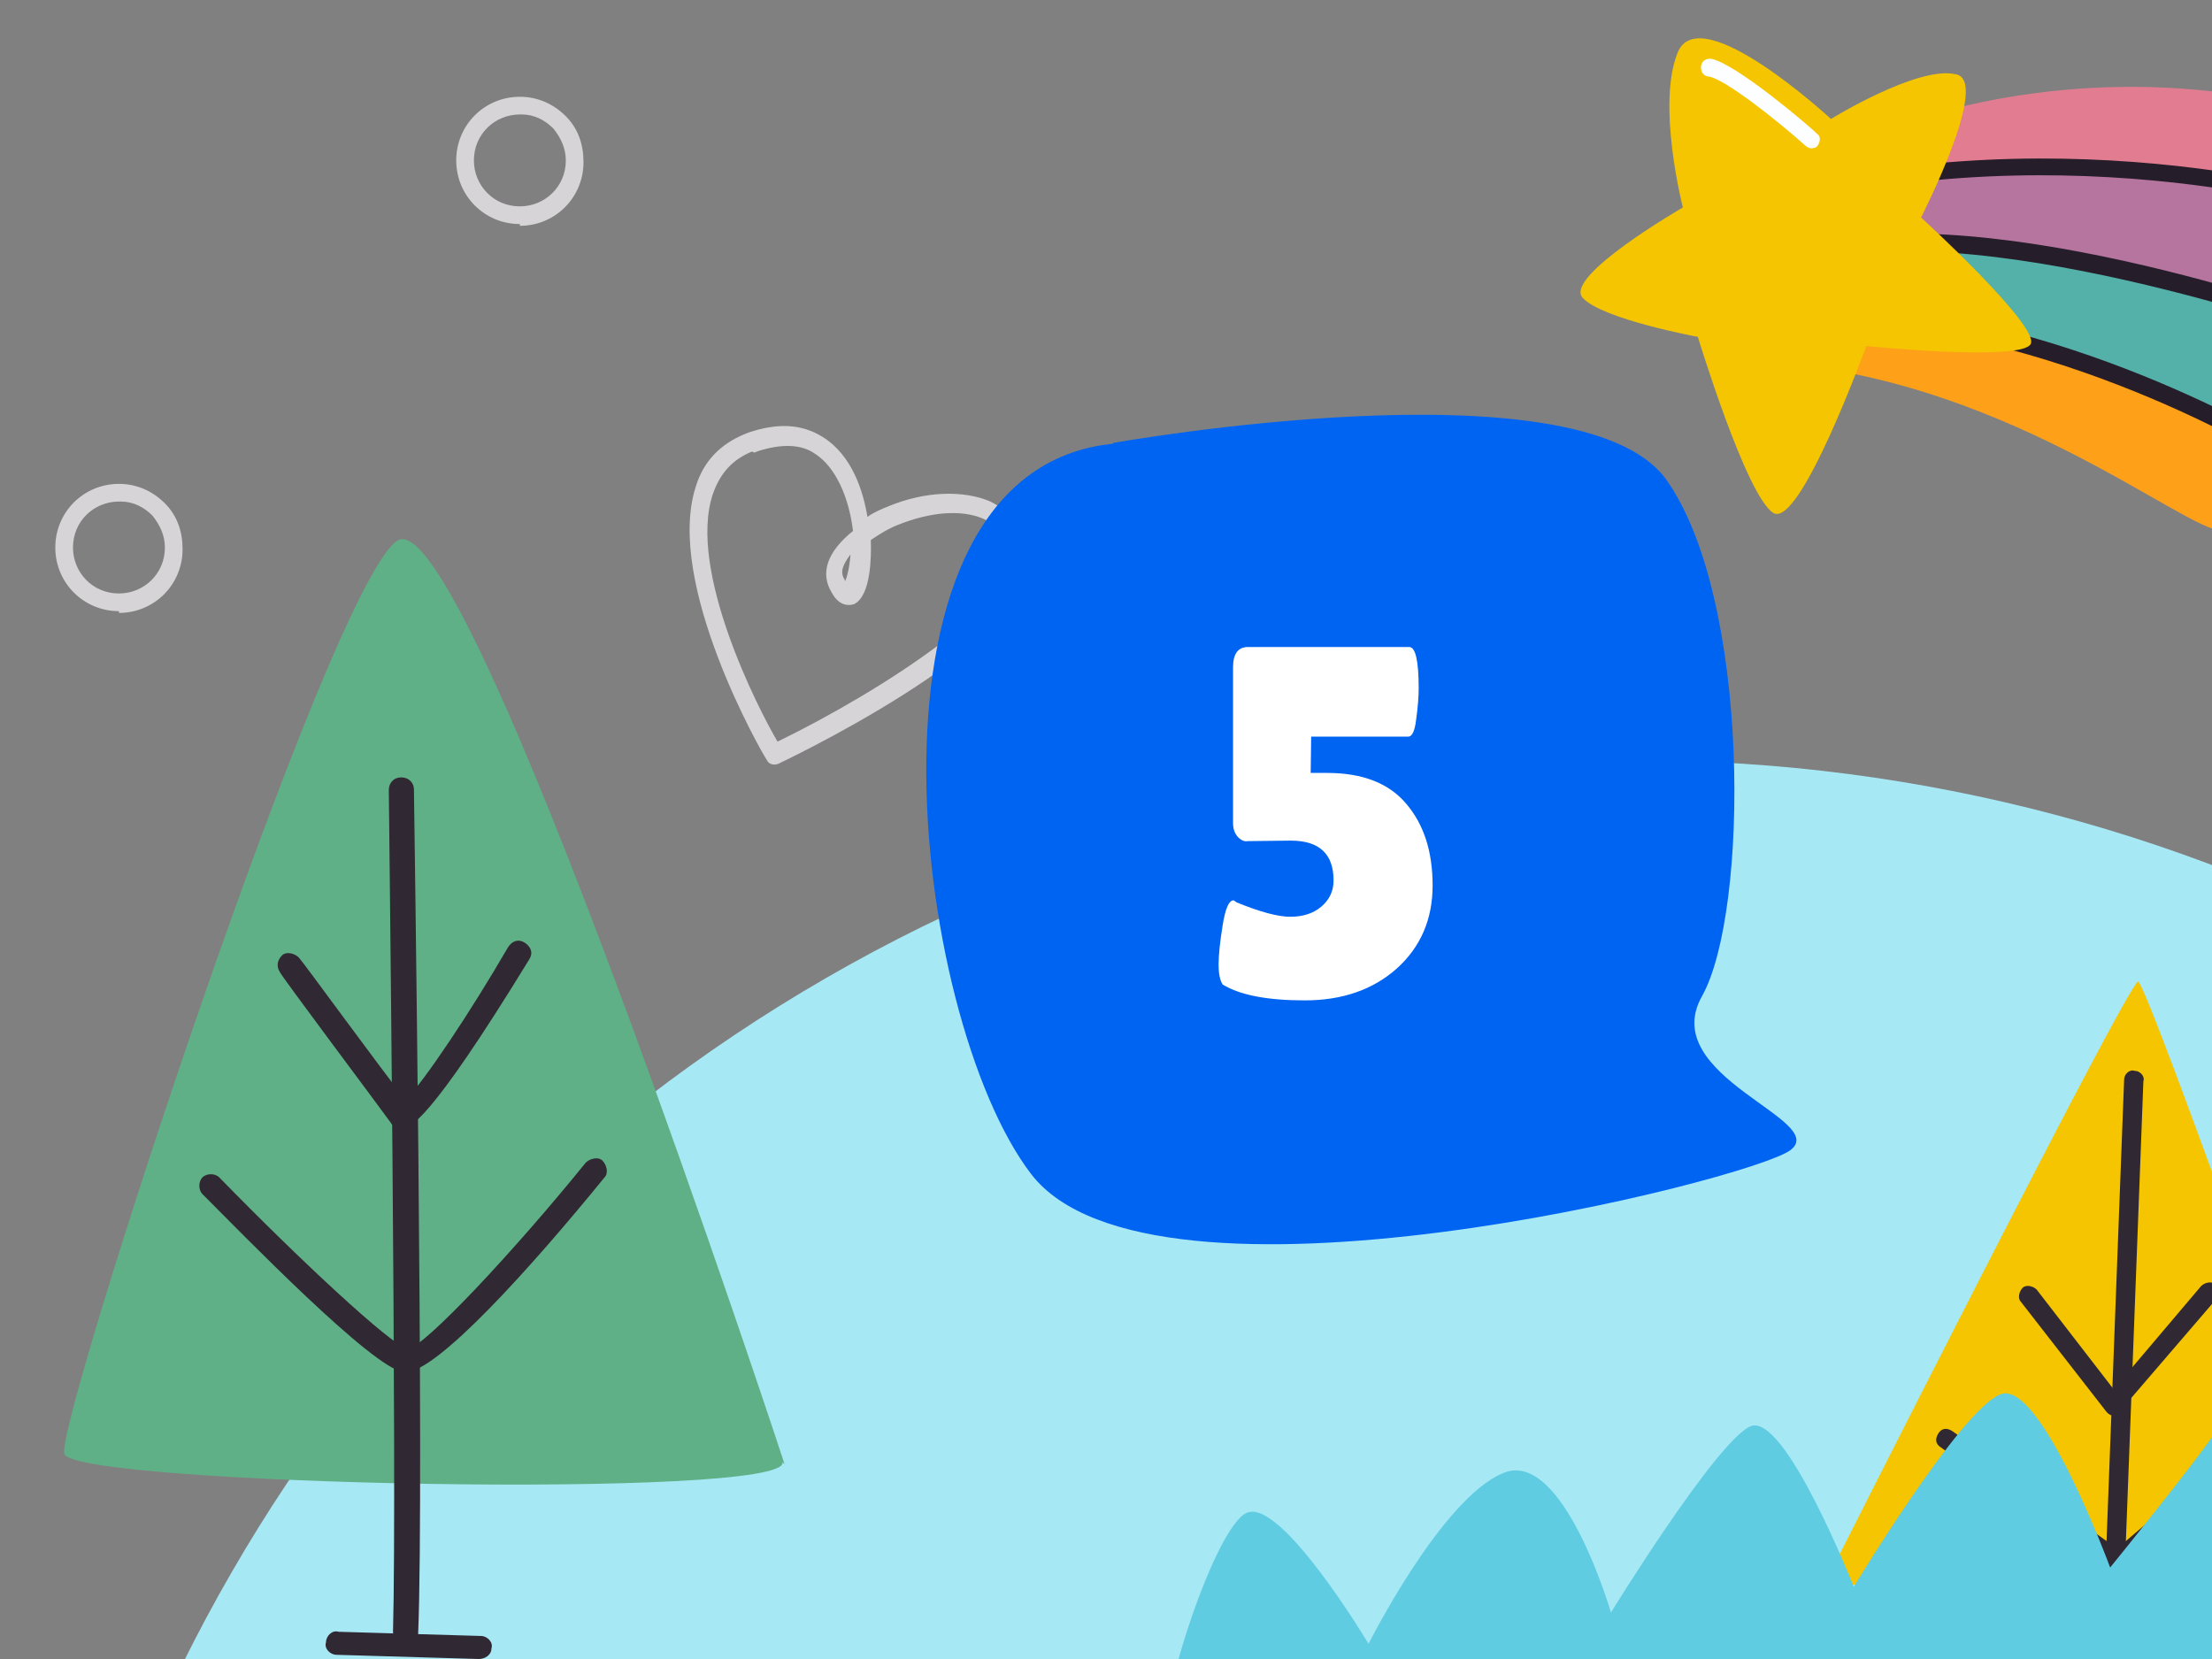 <svg width="160" height="120" viewBox="0 0 160 120" fill="none" xmlns="http://www.w3.org/2000/svg">
<rect x="0" y="0" width="160" height="120" fill="#808080" stroke="none"/>
<g clip-path="url(#clip0_491_20869)">
<path d="M61.518 40.105C61.048 40.741 60.702 41.325 61.086 41.908L61.138 42.035C61.285 41.679 61.453 41.019 61.518 40.105ZM54.394 32.662C53.018 33.224 52.099 34.19 51.563 35.739C49.715 41.225 54.832 51.262 56.242 53.644C63.793 49.971 74.424 43.119 73.153 39.646C72.739 38.632 72.002 37.898 71.117 37.519C69.526 36.838 67.265 37.021 64.888 37.991C64.137 38.297 63.563 38.679 62.989 39.061C63.028 40.228 63.01 43.045 61.81 43.683C61.56 43.785 60.758 43.964 60.167 42.875C59.296 41.456 59.831 39.906 61.7 38.405C61.394 35.868 60.39 33.764 58.997 32.854C57.958 32.095 56.499 32.099 54.821 32.635L54.571 32.738L54.394 32.662ZM56.31 55.242C55.935 55.395 55.581 55.244 55.478 54.991C55.146 54.535 48.067 42.193 50.325 35.209C50.882 33.355 52.125 32.109 53.877 31.394L54.127 31.292C56.181 30.602 57.941 30.623 59.511 31.609C61.663 32.949 62.447 35.586 62.744 37.387C63.193 37.056 63.819 36.801 64.319 36.597C66.947 35.524 69.686 35.442 71.631 36.274C72.921 36.931 73.887 37.868 74.456 39.262C76.887 45.219 58.386 54.248 56.31 55.242Z" fill="#D6D4D6"/>
<circle cx="118.5" cy="172.5" r="117.5" fill="#A7E8F5"/>
<path d="M80.548 32.034C80.548 32.034 114.208 26.031 120.495 34.652C126.655 43.21 126.528 66.009 123.099 72.076C119.86 77.887 132.371 81.016 129.513 83.188C126.655 85.359 83.279 96.28 74.578 84.912C65.877 73.545 61.114 34.077 80.484 32.098L80.548 32.034Z" fill="#0064F2"/>
<path d="M101.933 46.8C102.389 46.8 102.617 47.796 102.617 49.788C102.617 50.412 102.557 51.156 102.437 52.02C102.341 52.86 102.149 53.28 101.861 53.28H94.841L94.805 55.908H95.993C98.561 55.908 100.469 56.652 101.717 58.14C102.989 59.628 103.625 61.596 103.625 64.044C103.625 66.492 102.761 68.496 101.033 70.056C99.305 71.592 97.085 72.36 94.373 72.36C91.66 72.36 89.68 71.976 88.433 71.208C88.24 70.896 88.144 70.416 88.144 69.768C88.144 69.096 88.24 68.16 88.433 66.96C88.624 65.736 88.888 65.124 89.225 65.124C89.249 65.124 89.32 65.172 89.441 65.268C91.144 65.964 92.441 66.312 93.329 66.312C94.24 66.312 94.984 66.072 95.561 65.592C96.16 65.088 96.46 64.452 96.46 63.684C96.46 61.764 95.428 60.804 93.365 60.804L90.269 60.84C90.028 60.888 89.788 60.792 89.549 60.552C89.308 60.288 89.189 59.952 89.189 59.544V48.276C89.189 47.292 89.549 46.8 90.269 46.8H101.933Z" fill="white"/>
<path d="M56.754 105.913C56.754 105.913 33.731 35.783 28.732 39.115C23.734 42.447 4.043 102.884 4.648 105.156C5.254 107.428 57.208 108.488 56.602 105.762L56.754 105.913Z" fill="#5FB086"/>
<path d="M29.336 118.94C28.881 118.94 28.427 118.485 28.427 118.031C28.73 107.277 28.124 57.594 28.124 57.14C28.124 56.686 28.427 56.231 29.033 56.231C29.487 56.231 29.942 56.534 29.942 57.14C29.942 57.594 30.699 107.428 30.245 118.182C30.245 118.637 29.79 118.94 29.336 118.94Z" fill="#302832"/>
<path d="M34.638 120L24.338 119.697C23.883 119.697 23.429 119.243 23.581 118.788C23.581 118.334 24.035 117.879 24.489 118.031L34.789 118.334C35.244 118.334 35.698 118.788 35.547 119.243C35.547 119.697 35.092 120 34.638 120Z" fill="#302832"/>
<path d="M29.185 81.678C28.882 81.678 28.427 81.526 28.276 81.224C27.519 80.163 20.248 70.469 20.248 70.318C19.945 69.863 20.097 69.409 20.4 69.106C20.703 68.803 21.308 68.954 21.611 69.257C21.914 69.56 27.519 77.285 29.336 79.557C30.7 78.194 34.032 73.196 36.758 68.5C37.061 68.046 37.516 67.894 37.97 68.197C38.425 68.5 38.576 68.954 38.273 69.409C30.851 81.526 29.639 81.526 29.185 81.526V81.678Z" fill="#302832"/>
<path d="M29.339 99.249H29.187C26.915 98.946 17.524 89.252 14.646 86.374C14.343 86.071 14.343 85.465 14.646 85.162C14.949 84.859 15.555 84.859 15.858 85.162C21.614 91.069 28.278 97.28 29.49 97.582C30.702 97.431 37.215 90.463 42.365 84.102C42.668 83.799 43.274 83.647 43.577 83.95C43.88 84.253 44.031 84.859 43.728 85.162C38.427 91.675 31.611 99.249 29.339 99.249Z" fill="#302832"/>
<path d="M130.094 13.883C131.264 9.462 153.809 1.461 173.316 10.188C173.316 10.188 172.412 12.342 171.208 15.419C164.849 13.79 146.816 9.795 130.025 14.143C130 14.025 130.094 13.883 130.094 13.883Z" fill="#E27D91"/>
<path d="M130.025 14.143C146.84 9.913 164.849 13.79 171.208 15.419C170.21 17.715 169.1 20.649 167.964 23.465C160.56 20.948 141.925 15.235 129.703 18.51C129.645 17.048 129.681 15.443 130.025 14.143Z" fill="#B5759E"/>
<path d="M129.711 22.687C129.584 21.485 129.526 20.022 129.61 18.653C141.832 15.377 160.443 20.973 167.871 23.608C166.549 26.708 165.227 29.809 164.161 32.365C159.113 29.359 145.067 22.078 129.711 22.687Z" fill="#54B1AA"/>
<path d="M129.711 22.687C144.973 22.22 159.113 29.359 164.161 32.365C162.721 35.49 161.63 37.929 161.208 38.262C159.686 39.807 147.237 28.385 130.116 26.412C130.116 26.412 129.916 24.856 129.711 22.687Z" fill="#FFA019"/>
<path d="M171.33 16.008C171.212 16.032 171.095 16.057 171.07 15.939C170.928 15.846 151.699 9.641 130.24 14.59C129.887 14.663 129.602 14.477 129.529 14.123C129.456 13.77 129.642 13.485 129.996 13.412C151.808 8.39 171.297 14.663 171.439 14.756C171.699 14.825 171.89 15.154 171.846 15.532C171.659 15.817 171.448 15.983 171.33 16.008Z" fill="#261D2A"/>
<path d="M167.994 24.196C167.876 24.221 167.759 24.245 167.616 24.152C167.356 24.083 139.796 14.448 128.982 19.766C128.653 19.957 128.369 19.771 128.177 19.442C127.986 19.113 128.173 18.828 128.502 18.637C139.763 13.103 166.896 22.458 167.985 22.969C168.245 23.038 168.461 23.485 168.392 23.745C168.441 23.981 168.23 24.147 167.994 24.196Z" fill="#261D2A"/>
<path d="M164.283 32.954C164.165 32.978 164.047 33.003 163.905 32.91C163.763 32.816 147.054 22.771 129.833 23.276C129.48 23.349 129.171 23.045 129.215 22.667C129.142 22.314 129.446 22.005 129.824 22.049C147.398 21.47 164.392 31.703 164.652 31.771C164.936 31.958 165.01 32.312 164.823 32.596C164.612 32.763 164.519 32.905 164.283 32.954Z" fill="#261D2A"/>
<path d="M132.438 8.604C132.438 8.604 123.006 -0.127 121.359 3.778C119.806 7.541 121.726 15.007 121.726 15.007C121.726 15.007 113.056 20.002 114.483 21.549C115.91 23.096 122.81 24.366 122.81 24.366C122.81 24.366 126.317 35.925 128.284 37.114C130.227 38.185 134.99 25.031 134.99 25.031C134.99 25.031 146.159 26.151 146.881 24.895C147.603 23.64 138.956 15.729 138.956 15.729C138.956 15.729 144.026 5.828 141.474 5.375C138.756 4.711 132.438 8.604 132.438 8.604Z" fill="#F4C500"/>
<path d="M131.155 10.713C130.92 10.762 130.777 10.669 130.635 10.576C128.521 8.68 124.7 5.665 123.566 5.532C123.189 5.487 122.997 5.158 123.042 4.78C123.086 4.402 123.415 4.211 123.793 4.256C125.589 4.62 130.813 9.064 131.431 9.673C131.715 9.86 131.671 10.238 131.484 10.522C131.391 10.665 131.273 10.689 131.155 10.713Z" fill="#FDFEFF"/>
<path d="M132 114.542C132 114.542 154.024 70.874 154.657 71C155.416 71.253 171.238 116.187 171.238 116.187L132 114.542Z" fill="#F4C500"/>
<path d="M152.884 115.429C152.505 115.429 152.125 115.049 152.251 114.669L153.644 78.089C153.644 77.71 154.023 77.33 154.403 77.456C154.783 77.456 155.163 77.836 155.036 78.216L153.644 114.796C153.644 115.176 153.264 115.429 152.884 115.429Z" fill="#302832"/>
<path d="M152.886 102.391C152.632 102.391 152.506 102.264 152.379 102.138L146.177 94.163C145.924 93.91 146.05 93.404 146.304 93.151C146.557 92.898 147.063 93.024 147.316 93.277L152.886 100.492L159.214 93.024C159.467 92.771 159.974 92.644 160.227 92.898C160.48 93.151 160.607 93.657 160.353 93.91L153.392 102.011C153.265 102.138 153.012 102.264 152.886 102.264V102.391Z" fill="#302832"/>
<path d="M153.009 113.529C152.883 113.529 152.756 113.529 152.63 113.403L140.352 104.669C139.972 104.416 139.972 104.036 140.225 103.657C140.478 103.277 140.858 103.277 141.238 103.53L153.136 112.011L163.642 103.024C163.895 102.771 164.401 102.771 164.654 103.15C164.907 103.403 164.907 103.91 164.528 104.163L153.642 113.529C153.516 113.656 153.389 113.656 153.136 113.656L153.009 113.529Z" fill="#302832"/>
<path d="M84.728 125.11C84.728 125.11 163.398 121.761 168.787 119.734C174.185 117.841 161.842 101.066 160.515 103.193C159.189 105.32 152.633 113.381 152.633 113.381C152.633 113.381 147.54 99.574 144.664 100.871C141.779 102.034 134.088 114.776 134.088 114.776C134.088 114.776 129.076 102.044 126.594 103.176C124.111 104.309 116.524 116.637 116.524 116.637C116.524 116.637 113.062 104.735 108.738 106.546C104.28 108.368 98.991 118.902 98.991 118.902C98.991 118.902 92.653 108.297 90.17 109.429C87.688 110.562 83.24 125.086 84.718 124.975L84.728 125.11Z" fill="#5FCCE1"/>
<path d="M37.603 8.279C35.813 8.279 34.279 9.685 34.279 11.603C34.279 13.393 35.685 14.927 37.603 14.927C39.393 14.927 40.927 13.521 40.927 11.603C40.927 10.708 40.544 9.941 40.032 9.302C39.393 8.662 38.626 8.279 37.731 8.279H37.603ZM37.603 16.206C35.046 16.206 33 14.16 33 11.603C33 9.046 35.046 7 37.603 7C38.882 7 40.032 7.511 40.927 8.406C41.822 9.302 42.206 10.452 42.206 11.731C42.206 14.288 40.16 16.334 37.603 16.334V16.206Z" fill="#D6D4D6"/>
<path d="M8.603 36.279C6.813 36.279 5.279 37.685 5.279 39.603C5.279 41.393 6.685 42.927 8.603 42.927C10.393 42.927 11.927 41.521 11.927 39.603C11.927 38.708 11.544 37.941 11.032 37.301C10.393 36.662 9.626 36.279 8.731 36.279H8.603ZM8.603 44.206C6.046 44.206 4 42.16 4 39.603C4 37.046 6.046 35 8.603 35C9.882 35 11.032 35.511 11.927 36.407C12.822 37.301 13.206 38.452 13.206 39.731C13.206 42.288 11.16 44.334 8.603 44.334V44.206Z" fill="#D6D4D6"/>
</g>
<defs>
<clipPath id="clip0_491_20869">
<rect width="160" height="120" fill="white"/>
</clipPath>
</defs>
</svg>
